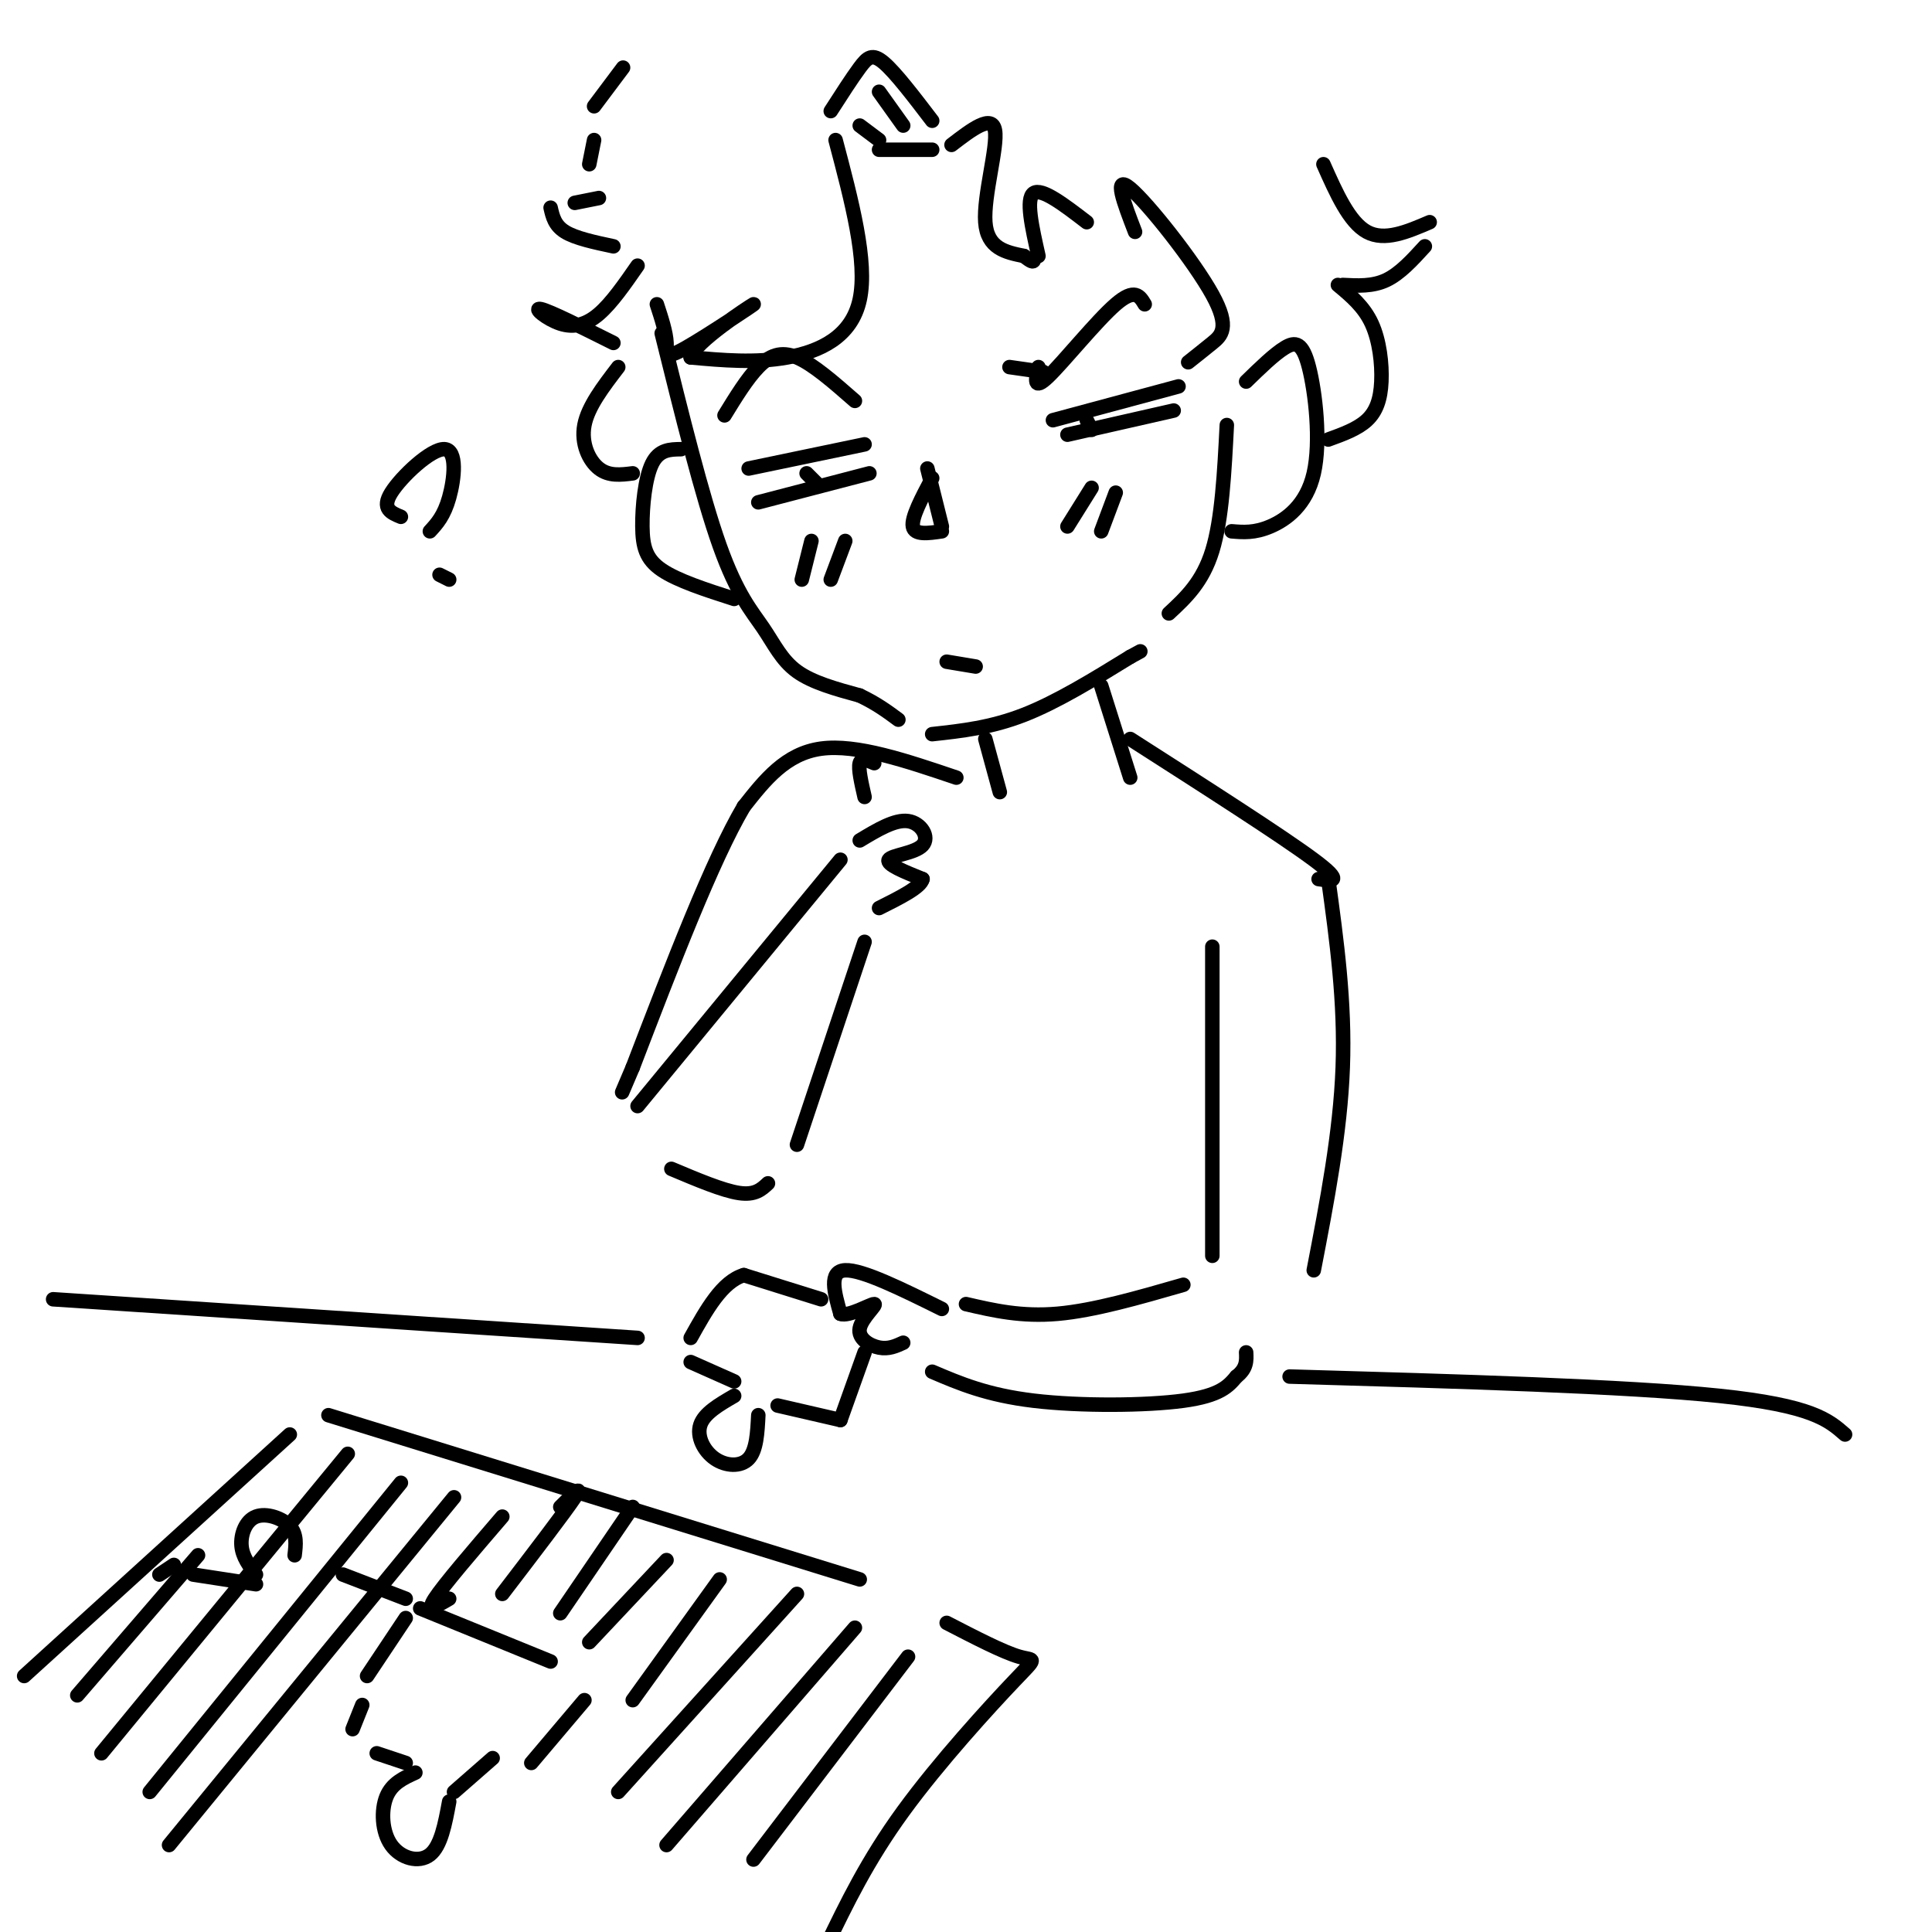 <svg viewBox='0 0 400 400' version='1.1' xmlns='http://www.w3.org/2000/svg' xmlns:xlink='http://www.w3.org/1999/xlink'><g fill='none' stroke='rgb(0,0,0)' stroke-width='3' stroke-linecap='round' stroke-linejoin='round'><path d='M137,69c4.185,16.911 8.369,33.821 12,44c3.631,10.179 6.708,13.625 9,17c2.292,3.375 3.798,6.679 7,9c3.202,2.321 8.101,3.661 13,5'/><path d='M178,144c3.500,1.667 5.750,3.333 8,5'/><path d='M193,152c6.083,-0.667 12.167,-1.333 19,-4c6.833,-2.667 14.417,-7.333 22,-12'/><path d='M234,136c3.667,-2.000 1.833,-1.000 0,0'/><path d='M242,127c3.500,-3.250 7.000,-6.500 9,-13c2.000,-6.500 2.500,-16.250 3,-26'/><path d='M258,79c2.904,-2.831 5.809,-5.662 8,-7c2.191,-1.338 3.670,-1.183 5,4c1.330,5.183 2.512,15.396 1,22c-1.512,6.604 -5.718,9.601 -9,11c-3.282,1.399 -5.641,1.199 -8,1'/><path d='M141,93c-2.280,0.030 -4.560,0.060 -6,3c-1.440,2.940 -2.042,8.792 -2,13c0.042,4.208 0.726,6.774 4,9c3.274,2.226 9.137,4.113 15,6'/><path d='M218,87c0.000,0.000 26.000,-7.000 26,-7'/><path d='M221,90c0.000,0.000 22.000,-5.000 22,-5'/><path d='M155,97c0.000,0.000 24.000,-5.000 24,-5'/><path d='M157,104c0.000,0.000 23.000,-6.000 23,-6'/><path d='M167,98c0.000,0.000 2.000,2.000 2,2'/><path d='M225,87c0.000,0.000 1.000,2.000 1,2'/><path d='M209,76c0.000,0.000 7.000,1.000 7,1'/><path d='M215,76c-0.578,2.511 -1.156,5.022 2,2c3.156,-3.022 10.044,-11.578 14,-15c3.956,-3.422 4.978,-1.711 6,0'/><path d='M150,86c2.333,-3.800 4.667,-7.600 7,-10c2.333,-2.400 4.667,-3.400 8,-2c3.333,1.400 7.667,5.200 12,9'/><path d='M192,97c0.000,0.000 3.000,12.000 3,12'/><path d='M195,110c-2.833,0.417 -5.667,0.833 -6,-1c-0.333,-1.833 1.833,-5.917 4,-10'/><path d='M196,137c0.000,0.000 6.000,1.000 6,1'/><path d='M168,112c0.000,0.000 -2.000,8.000 -2,8'/><path d='M175,112c0.000,0.000 -3.000,8.000 -3,8'/><path d='M226,101c0.000,0.000 -5.000,8.000 -5,8'/><path d='M231,102c0.000,0.000 -3.000,8.000 -3,8'/><path d='M204,153c0.000,0.000 3.000,11.000 3,11'/><path d='M228,142c0.000,0.000 6.000,19.000 6,19'/><path d='M234,153c15.750,10.083 31.500,20.167 38,25c6.500,4.833 3.750,4.417 1,4'/><path d='M198,161c-10.333,-3.500 -20.667,-7.000 -28,-6c-7.333,1.000 -11.667,6.500 -16,12'/><path d='M154,167c-6.500,11.000 -14.750,32.500 -23,54'/><path d='M131,221c-3.833,9.000 -1.917,4.500 0,0'/><path d='M132,229c0.000,0.000 42.000,-51.000 42,-51'/><path d='M178,174c3.637,-2.190 7.274,-4.381 10,-4c2.726,0.381 4.542,3.333 3,5c-1.542,1.667 -6.440,2.048 -7,3c-0.560,0.952 3.220,2.476 7,4'/><path d='M191,182c-0.333,1.667 -4.667,3.833 -9,6'/><path d='M179,195c0.000,0.000 -14.000,42.000 -14,42'/><path d='M159,245c-1.333,1.250 -2.667,2.500 -6,2c-3.333,-0.500 -8.667,-2.750 -14,-5'/><path d='M193,25c-3.800,-4.978 -7.600,-9.956 -10,-12c-2.400,-2.044 -3.400,-1.156 -5,1c-1.600,2.156 -3.800,5.578 -6,9'/><path d='M173,29c3.333,12.600 6.667,25.200 5,33c-1.667,7.800 -8.333,10.800 -15,12c-6.667,1.200 -13.333,0.600 -20,0'/><path d='M143,74c0.641,-3.027 12.244,-10.595 13,-11c0.756,-0.405 -9.335,6.352 -14,9c-4.665,2.648 -3.904,1.185 -4,-1c-0.096,-2.185 -1.048,-5.093 -2,-8'/><path d='M132,55c-2.685,3.869 -5.369,7.738 -8,10c-2.631,2.262 -5.208,2.917 -8,2c-2.792,-0.917 -5.798,-3.405 -4,-3c1.798,0.405 8.399,3.702 15,7'/><path d='M128,76c-3.133,4.089 -6.267,8.178 -7,12c-0.733,3.822 0.933,7.378 3,9c2.067,1.622 4.533,1.311 7,1'/><path d='M193,31c0.000,0.000 -11.000,0.000 -11,0'/><path d='M182,19c0.000,0.000 5.000,7.000 5,7'/><path d='M178,26c0.000,0.000 4.000,3.000 4,3'/><path d='M197,30c4.200,-3.222 8.400,-6.444 9,-3c0.600,3.444 -2.400,13.556 -2,19c0.400,5.444 4.200,6.222 8,7'/><path d='M212,53c1.667,1.333 1.833,1.167 2,1'/><path d='M215,53c-1.333,-5.917 -2.667,-11.833 -1,-13c1.667,-1.167 6.333,2.417 11,6'/><path d='M235,48c-2.315,-6.018 -4.631,-12.036 -1,-9c3.631,3.036 13.208,15.125 17,22c3.792,6.875 1.798,8.536 0,10c-1.798,1.464 -3.399,2.732 -5,4'/><path d='M274,34c2.667,6.000 5.333,12.000 9,14c3.667,2.000 8.333,0.000 13,-2'/><path d='M295,51c-2.583,2.833 -5.167,5.667 -8,7c-2.833,1.333 -5.917,1.167 -9,1'/><path d='M277,59c2.690,2.238 5.381,4.476 7,8c1.619,3.524 2.167,8.333 2,12c-0.167,3.667 -1.048,6.190 -3,8c-1.952,1.810 -4.976,2.905 -8,4'/><path d='M127,51c-3.917,-0.833 -7.833,-1.667 -10,-3c-2.167,-1.333 -2.583,-3.167 -3,-5'/><path d='M119,42c0.000,0.000 5.000,-1.000 5,-1'/><path d='M122,34c0.000,0.000 1.000,-5.000 1,-5'/><path d='M123,22c0.000,0.000 6.000,-8.000 6,-8'/><path d='M275,182c1.750,12.750 3.500,25.500 3,39c-0.500,13.500 -3.250,27.750 -6,42'/><path d='M251,196c0.000,0.000 0.000,64.000 0,64'/><path d='M245,266c-9.250,2.667 -18.500,5.333 -26,6c-7.500,0.667 -13.250,-0.667 -19,-2'/><path d='M195,271c-8.250,-4.083 -16.500,-8.167 -20,-8c-3.500,0.167 -2.250,4.583 -1,9'/><path d='M174,272c1.660,0.703 6.311,-2.038 7,-2c0.689,0.038 -2.584,2.856 -3,5c-0.416,2.144 2.024,3.612 4,4c1.976,0.388 3.488,-0.306 5,-1'/><path d='M193,284c5.667,2.422 11.333,4.844 21,6c9.667,1.156 23.333,1.044 31,0c7.667,-1.044 9.333,-3.022 11,-5'/><path d='M256,285c2.167,-1.667 2.083,-3.333 2,-5'/><path d='M170,269c0.000,0.000 -16.000,-5.000 -16,-5'/><path d='M154,264c-4.500,1.333 -7.750,7.167 -11,13'/><path d='M143,282c0.000,0.000 9.000,4.000 9,4'/><path d='M152,289c-3.101,1.798 -6.202,3.595 -7,6c-0.798,2.405 0.708,5.417 3,7c2.292,1.583 5.369,1.738 7,0c1.631,-1.738 1.815,-5.369 2,-9'/><path d='M161,291c0.000,0.000 13.000,3.000 13,3'/><path d='M174,294c0.000,0.000 5.000,-14.000 5,-14'/><path d='M5,347c0.000,0.000 55.000,-50.000 55,-50'/><path d='M68,293c0.000,0.000 110.000,34.000 110,34'/><path d='M196,336c5.863,3.030 11.726,6.060 15,7c3.274,0.940 3.958,-0.208 -1,5c-4.958,5.208 -15.560,16.774 -23,27c-7.440,10.226 -11.720,19.113 -16,28'/><path d='M76,347c0.000,0.000 8.000,-12.000 8,-12'/><path d='M87,333c0.000,0.000 27.000,11.000 27,11'/><path d='M121,352c0.000,0.000 -11.000,13.000 -11,13'/><path d='M75,353c0.000,0.000 -2.000,5.000 -2,5'/><path d='M78,363c0.000,0.000 6.000,2.000 6,2'/><path d='M86,367c-2.435,1.107 -4.869,2.214 -6,5c-1.131,2.786 -0.958,7.250 1,10c1.958,2.750 5.702,3.786 8,2c2.298,-1.786 3.149,-6.393 4,-11'/><path d='M94,371c0.000,0.000 8.000,-7.000 8,-7'/><path d='M84,331c0.000,0.000 -13.000,-5.000 -13,-5'/><path d='M61,322c0.262,-2.167 0.524,-4.333 -1,-6c-1.524,-1.667 -4.833,-2.833 -7,-2c-2.167,0.833 -3.190,3.667 -3,6c0.190,2.333 1.595,4.167 3,6'/><path d='M53,328c0.000,0.000 -13.000,-2.000 -13,-2'/><path d='M36,324c0.000,0.000 -3.000,2.000 -3,2'/><path d='M41,322c0.000,0.000 -25.000,29.000 -25,29'/><path d='M72,301c0.000,0.000 -51.000,62.000 -51,62'/><path d='M83,307c0.000,0.000 -52.000,64.000 -52,64'/><path d='M94,310c0.000,0.000 -59.000,72.000 -59,72'/><path d='M104,314c-6.083,7.083 -12.167,14.167 -14,17c-1.833,2.833 0.583,1.417 3,0'/><path d='M116,312c2.500,-2.500 5.000,-5.000 3,-2c-2.000,3.000 -8.500,11.500 -15,20'/><path d='M131,312c0.000,0.000 -15.000,22.000 -15,22'/><path d='M138,323c0.000,0.000 -16.000,17.000 -16,17'/><path d='M149,327c0.000,0.000 -18.000,25.000 -18,25'/><path d='M165,330c0.000,0.000 -37.000,41.000 -37,41'/><path d='M177,337c0.000,0.000 -39.000,45.000 -39,45'/><path d='M188,343c0.000,0.000 -32.000,42.000 -32,42'/><path d='M83,107c-2.036,-0.839 -4.071,-1.679 -2,-5c2.071,-3.321 8.250,-9.125 11,-9c2.750,0.125 2.071,6.179 1,10c-1.071,3.821 -2.536,5.411 -4,7'/><path d='M93,120c0.000,0.000 -2.000,-1.000 -2,-1'/><path d='M11,269c0.000,0.000 121.000,8.000 121,8'/><path d='M267,285c34.917,1.000 69.833,2.000 89,4c19.167,2.000 22.583,5.000 26,8'/><path d='M181,158c-1.333,-0.583 -2.667,-1.167 -3,0c-0.333,1.167 0.333,4.083 1,7'/></g>
</svg>